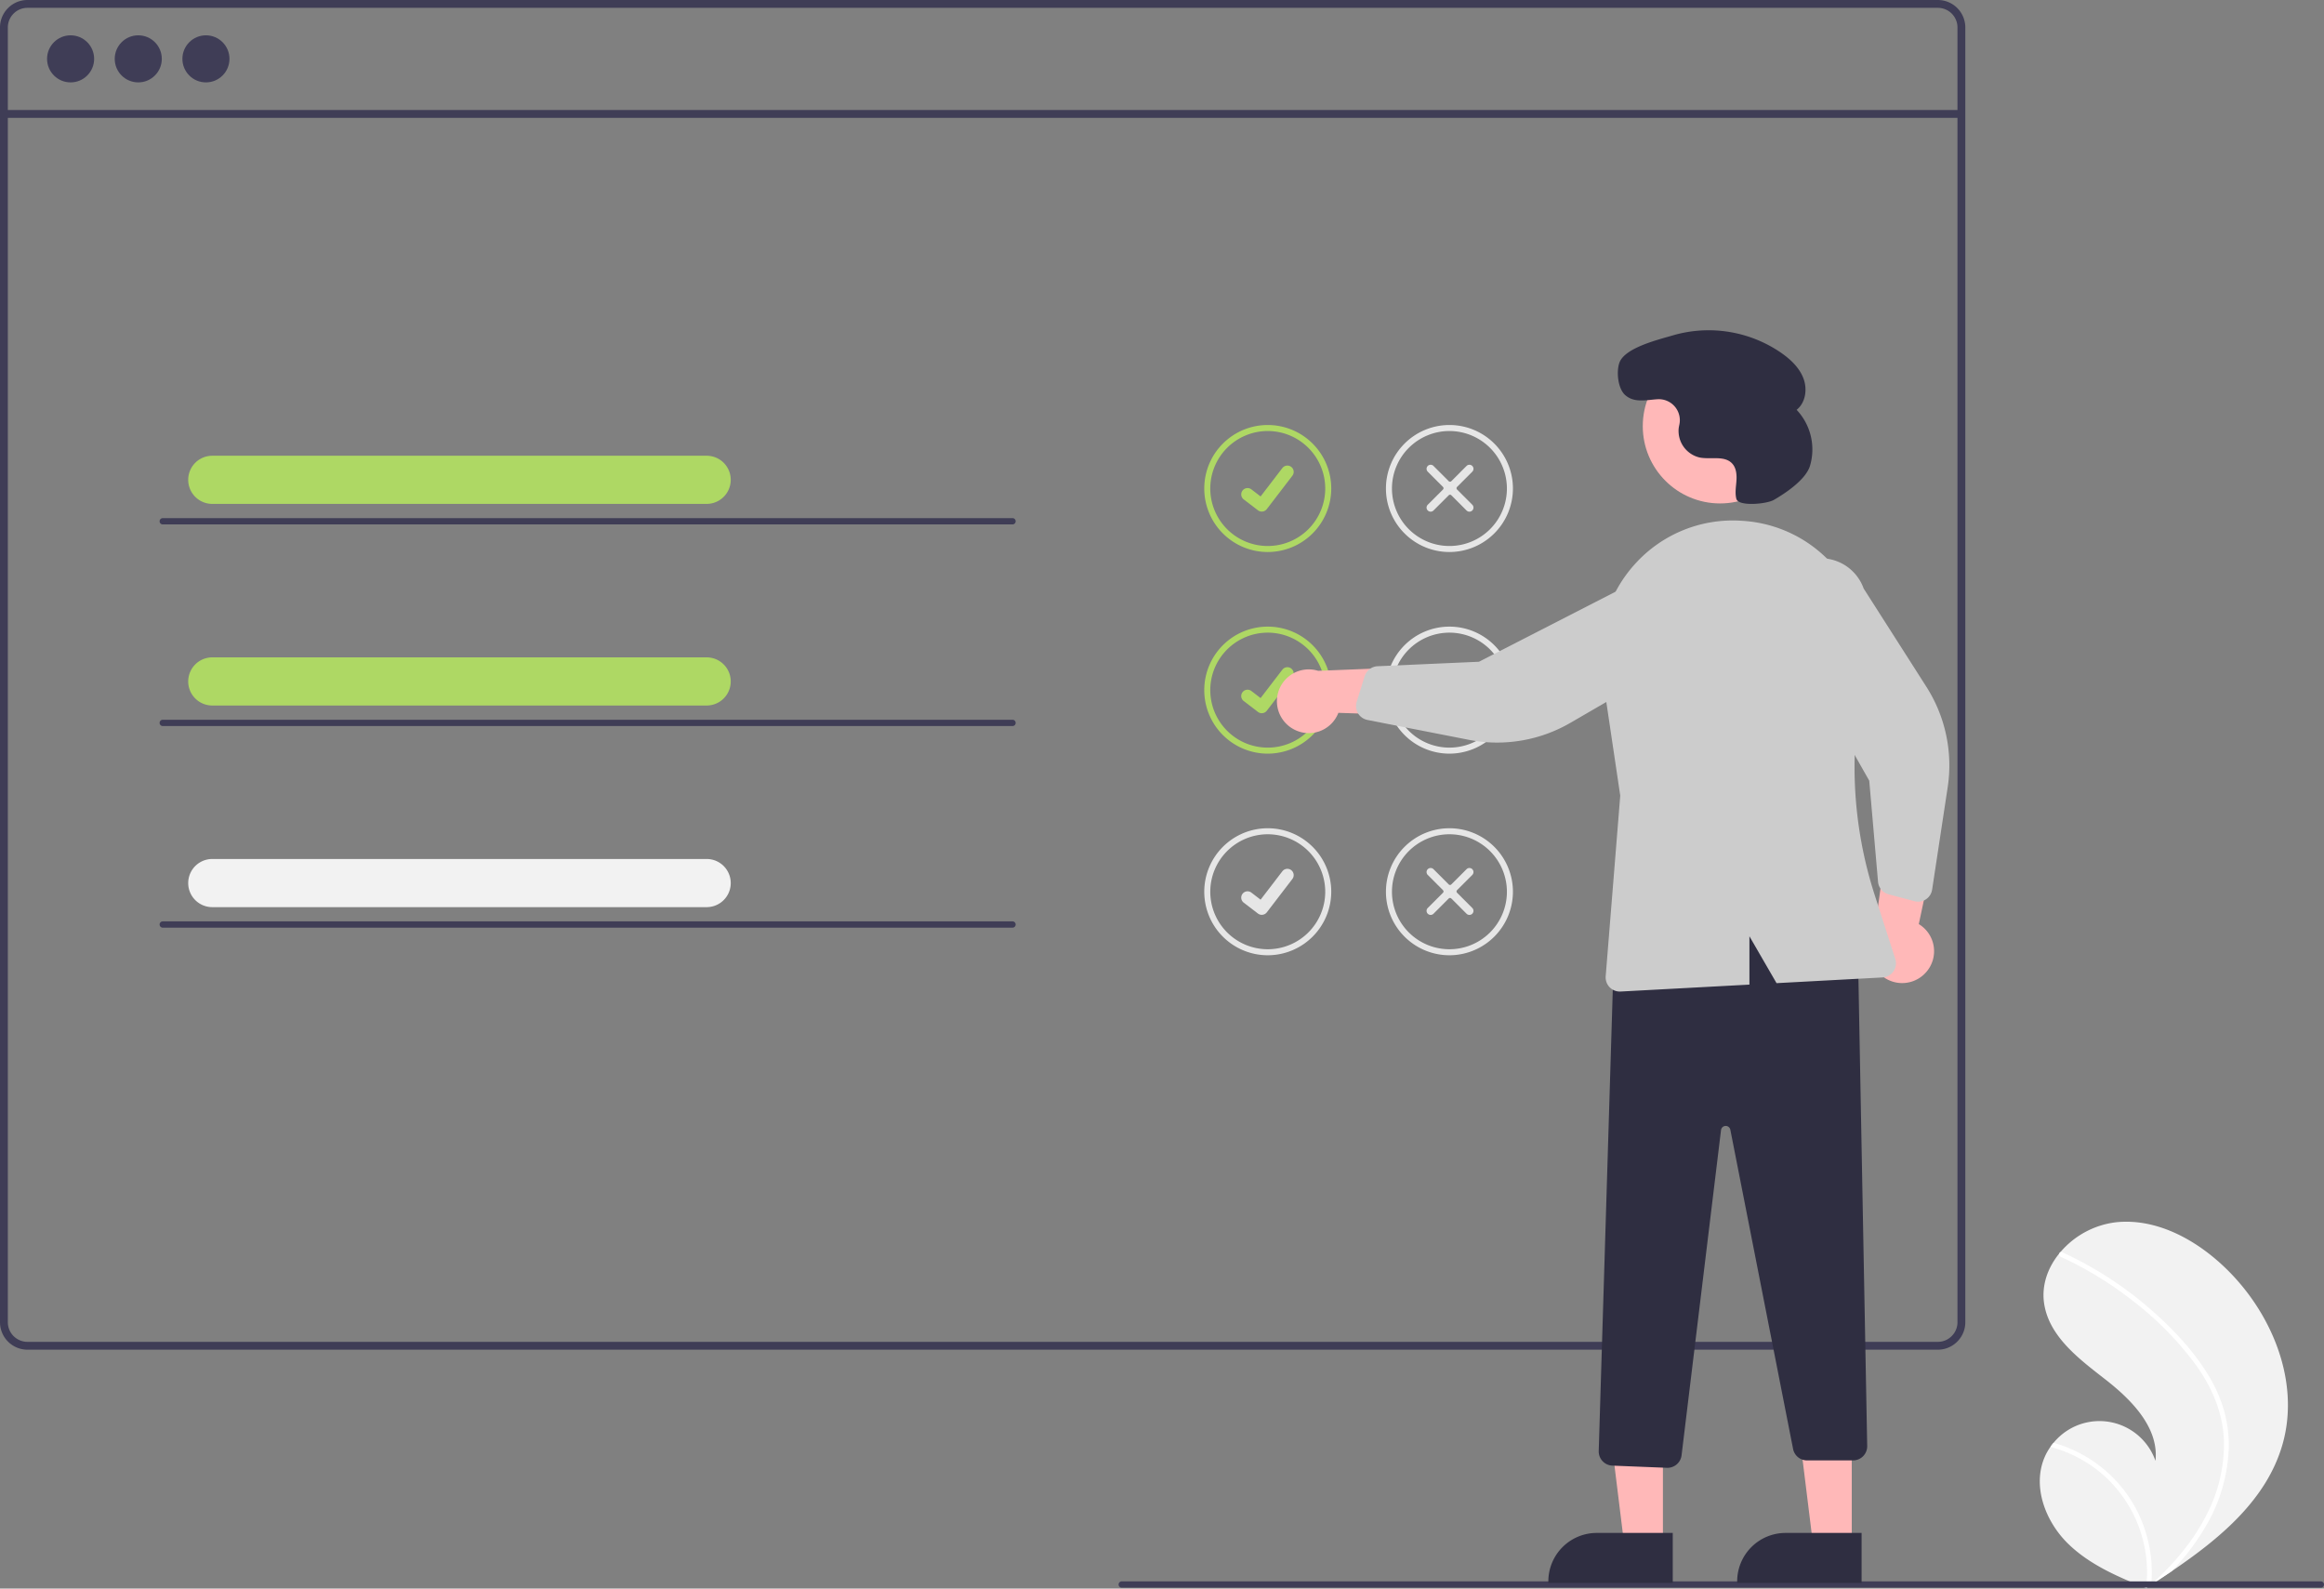 <svg id="bd68eab2-97cb-49fc-9871-65ace3a0e319" data-name="Layer 1" xmlns="http://www.w3.org/2000/svg" width="738.418" height="504.651" viewBox="0 0 738.418 504.651"><rect x="0" y="0" width="738.418" height="504.651" fill="#808080" stroke="none"/><path d="M956.005,656.59c-5.052,17.526-19.804,29.795-35.191,40.217q-3.223,2.183-6.448,4.266c-.015.006-.03.02-.044.026-.103.066-.207.133-.303.2-.444.286-.888.572-1.328.855l.242.109s.237.126-.022.02c-.077-.032-.158-.061-.235-.094-8.939-3.605-18.037-7.476-24.888-14.23-7.107-7.014-11.26-18.014-7.411-27.228A17.592,17.592,0,0,1,882.28,657.312c.312-.447.648-.874.998-1.294a18.856,18.856,0,0,1,32.386,5.73c1.131-10.526-7.549-19.343-15.901-25.848-8.356-6.502-17.851-13.583-19.467-24.051-.902-5.824,1.123-11.468,4.812-15.999.114-.138.228-.275.346-.409a27.518,27.518,0,0,1,17.687-9.489c12.813-1.332,25.259,5.451,34.568,14.359C952.691,614.646,961.748,636.662,956.005,656.59Z" transform="translate(-230.791 -197.674)" fill="#f2f2f2"/><path d="M931.921,633.665a46.78,46.78,0,0,1,5.604,12.361,40.619,40.619,0,0,1,1.404,11.997,52.044,52.044,0,0,1-6.816,23.685A74.903,74.903,0,0,1,920.814,696.807q-3.223,2.183-6.448,4.266c-.015.006-.03.02-.044.026-.103.066-.207.133-.303.2-.444.286-.888.572-1.328.855,0,0,.479.235.219.129-.077-.032-.158-.061-.235-.094a41.405,41.405,0,0,0-13.249-35.651A41.759,41.759,0,0,0,882.28,657.312c.312-.447.648-.874.998-1.294a43.296,43.296,0,0,1,7.147,2.704,42.424,42.424,0,0,1,19.182,18.493,43.374,43.374,0,0,1,4.723,23.801c.367-.333.735-.673,1.092-1.01,6.793-6.333,12.826-13.602,16.91-21.992a48.416,48.416,0,0,0,5.07-22.907c-.333-8.653-3.781-16.668-8.773-23.646a101.345,101.345,0,0,0-19.21-19.798,115.158,115.158,0,0,0-23.892-14.751.828.828,0,0,1-.417-1.063.704.704,0,0,1,.346-.409.613.613,0,0,1,.532.023c1.054.485,2.1.977,3.139,1.49A116.465,116.465,0,0,1,913.187,612.827C920.27,618.866,926.938,625.765,931.921,633.665Z" transform="translate(-230.791 -197.674)" fill="#fff"/><path d="M846.511,197.674h-607a8.728,8.728,0,0,0-8.72,8.72V617.714a8.728,8.728,0,0,0,8.72,8.72h607a8.712,8.712,0,0,0,6.63-3.06,2.046,2.046,0,0,0,.19-.24,8.167,8.167,0,0,0,1.25-2.11,8.507,8.507,0,0,0,.66-3.31V206.394A8.73,8.73,0,0,0,846.511,197.674Zm6.24,420.04a6.175,6.175,0,0,1-1.03,3.42,6.446,6.446,0,0,1-2.36,2.12,6.184,6.184,0,0,1-2.85.69h-607a6.238,6.238,0,0,1-6.23-6.23V206.394a6.238,6.238,0,0,1,6.23-6.23h607a6.239,6.239,0,0,1,6.24,6.23Z" transform="translate(-230.791 -197.674)" fill="#3f3d56"/><rect x="1.243" y="34.949" width="621.957" height="2.493" fill="#3f3d56"/><circle cx="22.432" cy="18.696" r="7.478" fill="#3f3d56"/><circle cx="43.932" cy="18.696" r="7.478" fill="#3f3d56"/><circle cx="65.433" cy="18.696" r="7.478" fill="#3f3d56"/><path d="M633.603,373.035a20.174,20.174,0,1,1,20.174-20.174A20.197,20.197,0,0,1,633.603,373.035Zm0-38.436a18.262,18.262,0,1,0,18.262,18.262A18.283,18.283,0,0,0,633.603,334.599Z" transform="translate(-230.791 -197.674)" fill="#aed864"/><path id="f1f767dc-4b88-4f47-9e03-7555881e6705" data-name="Path 395" d="M631.699,360.192a1.993,1.993,0,0,1-1.199-.399l-.021-.016-4.517-3.455a2.007,2.007,0,0,1,2.442-3.186l2.925,2.243,6.913-9.019a2.006,2.006,0,0,1,2.813-.372l.001 0-.043.06.044-.06a2.009,2.009,0,0,1,.371,2.813L633.297,359.407a2.007,2.007,0,0,1-1.596.783Z" transform="translate(-230.791 -197.674)" fill="#aed864"/><path d="M691.328,373.035a20.174,20.174,0,1,1,20.174-20.174A20.197,20.197,0,0,1,691.328,373.035Zm0-38.436a18.262,18.262,0,1,0,18.262,18.262A18.283,18.283,0,0,0,691.328,334.599Z" transform="translate(-230.791 -197.674)" fill="#e6e6e6"/><path d="M698.59,359.841a1.293,1.293,0,0,1-1.826,0l-4.841-4.841A.576.576,0,0,0,691.109,355l-4.841,4.841a1.291,1.291,0,0,1-1.826-1.826l4.841-4.841a.576.576,0,0,0,0-.814l-4.841-4.841a1.291,1.291,0,0,1,1.826-1.826l4.841,4.841a.576.576,0,0,0,.814-0l4.841-4.841a1.291,1.291,0,0,1,1.826,1.826l-4.841,4.841a.576.576,0,0,0,0.0.814l4.841,4.841A1.293,1.293,0,0,1,698.59,359.841Z" transform="translate(-230.791 -197.674)" fill="#e6e6e6"/><path d="M633.603,437.085a20.174,20.174,0,1,1,20.174-20.174A20.197,20.197,0,0,1,633.603,437.085Zm0-38.436a18.262,18.262,0,1,0,18.262,18.262A18.283,18.283,0,0,0,633.603,398.648Z" transform="translate(-230.791 -197.674)" fill="#aed864"/><path id="a793c70c-1521-4e6e-9b61-9683a9490971" data-name="Path 395" d="M631.699,424.242a1.993,1.993,0,0,1-1.199-.399l-.021-.016-4.517-3.455a2.007,2.007,0,0,1,2.442-3.186l2.925,2.243,6.913-9.019a2.006,2.006,0,0,1,2.813-.372l.001 0-.043.06.044-.06a2.009,2.009,0,0,1,.371,2.813L633.297,423.456a2.007,2.007,0,0,1-1.596.783Z" transform="translate(-230.791 -197.674)" fill="#aed864"/><path d="M691.328,437.085a20.174,20.174,0,1,1,20.174-20.174A20.197,20.197,0,0,1,691.328,437.085Zm0-38.436a18.262,18.262,0,1,0,18.262,18.262A18.283,18.283,0,0,0,691.328,398.648Z" transform="translate(-230.791 -197.674)" fill="#e6e6e6"/><path d="M698.59,423.891a1.293,1.293,0,0,1-1.826,0l-4.841-4.841a.576.576,0,0,0-.814-0l-4.841,4.841a1.291,1.291,0,0,1-1.826-1.826l4.841-4.841a.576.576,0,0,0,0-.814l-4.841-4.841a1.291,1.291,0,0,1,1.826-1.826l4.841,4.841a.576.576,0,0,0,.814-0l4.841-4.841a1.291,1.291,0,0,1,1.826,1.826l-4.841,4.841a.576.576,0,0,0,0.0.814l4.841,4.841A1.293,1.293,0,0,1,698.59,423.891Z" transform="translate(-230.791 -197.674)" fill="#e6e6e6"/><path d="M633.603,501.134a20.174,20.174,0,1,1,20.174-20.174A20.197,20.197,0,0,1,633.603,501.134Zm0-38.436a18.262,18.262,0,1,0,18.262,18.262A18.283,18.283,0,0,0,633.603,462.698Z" transform="translate(-230.791 -197.674)" fill="#e6e6e6"/><path id="b02a55c8-7c5c-410c-bde7-66a7a3b003d7" data-name="Path 395" d="M631.699,488.291a1.993,1.993,0,0,1-1.199-.399l-.021-.016-4.517-3.455a2.007,2.007,0,0,1,2.442-3.186l2.925,2.243,6.913-9.019a2.006,2.006,0,0,1,2.813-.372l.001 0-.043.06.044-.06a2.009,2.009,0,0,1,.371,2.813L633.297,487.506a2.007,2.007,0,0,1-1.596.783Z" transform="translate(-230.791 -197.674)" fill="#e6e6e6"/><path d="M691.328,501.134a20.174,20.174,0,1,1,20.174-20.174A20.197,20.197,0,0,1,691.328,501.134Zm0-38.436a18.262,18.262,0,1,0,18.262,18.262A18.283,18.283,0,0,0,691.328,462.698Z" transform="translate(-230.791 -197.674)" fill="#e6e6e6"/><path d="M698.59,487.94a1.293,1.293,0,0,1-1.826,0l-4.841-4.841a.576.576,0,0,0-.814-0l-4.841,4.841a1.291,1.291,0,0,1-1.826-1.826l4.841-4.841a.576.576,0,0,0,0-.814l-4.841-4.841a1.291,1.291,0,0,1,1.826-1.826l4.841,4.841a.576.576,0,0,0,.814-0l4.841-4.841a1.291,1.291,0,0,1,1.826,1.826l-4.841,4.841a.576.576,0,0,0,0.0.814l4.841,4.841A1.293,1.293,0,0,1,698.59,487.94Z" transform="translate(-230.791 -197.674)" fill="#e6e6e6"/><path d="M968.209,702.031h-381a1,1,0,0,1,0-2h381a1,1,0,1,1,0,2Z" transform="translate(-230.791 -197.674)" fill="#3f3d56"/><path d="M641.45,429.116a10.056,10.056,0,0,0,14.588-4.994l35.715,1.189-9.702-15.834-32.428,1.299a10.11,10.11,0,0,0-8.173,18.341Z" transform="translate(-230.791 -197.674)" fill="#ffb8b8"/><path d="M842.824,506.476a10.056,10.056,0,0,0-2.363-15.237l7.425-34.955-17.288,6.779-4.401,32.155a10.11,10.11,0,0,0,16.626,11.259Z" transform="translate(-230.791 -197.674)" fill="#ffb8b8"/><polygon points="528.369 490.974 516.109 490.973 510.277 443.685 528.371 443.686 528.369 490.974" fill="#ffb8b8"/><path d="M762.286,700.532l-39.531-.001v-.5a15.386,15.386,0,0,1,15.386-15.386h.001l24.144.001Z" transform="translate(-230.791 -197.674)" fill="#2f2e41"/><polygon points="588.369 490.974 576.109 490.973 570.277 443.685 588.371 443.686 588.369 490.974" fill="#ffb8b8"/><path d="M822.286,700.532l-39.531-.001v-.5a15.386,15.386,0,0,1,15.386-15.386h.001l24.144.001Z" transform="translate(-230.791 -197.674)" fill="#2f2e41"/><path d="M760.437,663.956l-17.355-.694a4.514,4.514,0,0,1-4.318-4.634l4.889-160.379.319-.115c30.416-11.003,55.578-10.171,76.926,2.54l.239.143L824.067,657.019a4.5,4.5,0,0,1-4.499,4.585h-14.634a4.51,4.51,0,0,1-4.416-3.632L780.583,556.563a1.5,1.5,0,0,0-2.961.109L765.084,660.002a4.526,4.526,0,0,1-4.469,3.957C760.556,663.959,760.496,663.958,760.437,663.956Z" transform="translate(-230.791 -197.674)" fill="#2f2e41"/><circle cx="546.529" cy="135.366" r="24.561" fill="#ffb8b8"/><path d="M661.854,423.312a4.506,4.506,0,0,1-.001-2.686l2.545-8.153a4.515,4.515,0,0,1,4.097-3.155l32.223-1.425,52.278-26.798a14.497,14.497,0,1,1,8.785,27.63L729.742,427.309a46.374,46.374,0,0,1-32.195,5.396l-32.264-6.321a4.505,4.505,0,0,1-3-2.112A4.455,4.455,0,0,1,661.854,423.312Z" transform="translate(-230.791 -197.674)" fill="#ccc"/><path d="M841.775,483.845a4.506,4.506,0,0,1-2.683.116l-8.254-2.195a4.515,4.515,0,0,1-3.326-3.959l-2.796-32.133L795.713,394.586a14.497,14.497,0,1,1,27.231-9.954l19.931,31.217a46.373,46.373,0,0,1,6.763,31.936l-4.941,32.504a4.505,4.505,0,0,1-1.982,3.087A4.455,4.455,0,0,1,841.775,483.845Z" transform="translate(-230.791 -197.674)" fill="#ccc"/><path d="M750.456,376.658A41.822,41.822,0,0,1,783.993,363.098q.616.038,1.227.086h0a41.734,41.734,0,0,1,30.16,16.646,42.362,42.362,0,0,1,7.525,34.145,132.361,132.361,0,0,0,3.497,67.876l6.589,20.459a4.499,4.499,0,0,1-4.042,5.872l-33.685,1.811-8.62-14.89v15.353l-40.941,2.201c-.082.005-.163.007-.243.007a4.5,4.5,0,0,1-4.484-4.861l4.627-57.382-5.804-38.973A42.089,42.089,0,0,1,750.456,376.658Z" transform="translate(-230.791 -197.674)" fill="#ccc"/><path d="M794.39,356.488c-2.274,1.308-11.262,2.176-11.903-.368l-.014-.056c-.446-1.864-.076-3.811.052-5.723s-.059-4.013-1.362-5.419c-2.428-2.621-6.748-1.232-10.258-1.894a8.664,8.664,0,0,1-6.74-9.253c.05-.398.128-.795.216-1.193a6.673,6.673,0,0,0-6.927-8.081c-3.548.203-7.378,1.278-10.314-1.35-2.27-2.032-2.824-7.322-1.827-10.201,1.676-4.838,12.414-7.371,17.102-8.764a40.62,40.62,0,0,1,34.43,5.65c2.961,2.087,5.727,4.71,6.989,8.106s.653,7.68-2.193,9.922a18.332,18.332,0,0,1,4.246,17.806C804.484,350.197,797.775,354.54,794.39,356.488Z" transform="translate(-230.791 -197.674)" fill="#2f2e41"/><path d="M455.413,357.747H298.152a7.648,7.648,0,0,1,0-15.295H455.413a7.648,7.648,0,0,1,0,15.295Z" transform="translate(-230.791 -197.674)" fill="#aed864"/><path d="M552.504,364.27h-270a1,1,0,0,1,0-2h270a1,1,0,0,1,0,2Z" transform="translate(-230.791 -197.674)" fill="#3f3d56"/><path d="M455.413,421.797H298.152a7.648,7.648,0,0,1,0-15.295H455.413a7.648,7.648,0,0,1,0,15.295Z" transform="translate(-230.791 -197.674)" fill="#aed864"/><path d="M552.504,428.319h-270a1,1,0,0,1,0-2h270a1,1,0,0,1,0,2Z" transform="translate(-230.791 -197.674)" fill="#3f3d56"/><path d="M455.413,485.847H298.152a7.648,7.648,0,0,1,0-15.295H455.413a7.648,7.648,0,0,1,0,15.295Z" transform="translate(-230.791 -197.674)" fill="#f2f2f2"/><path d="M552.504,492.369h-270a1,1,0,1,1,0-2h270a1,1,0,0,1,0,2Z" transform="translate(-230.791 -197.674)" fill="#3f3d56"/></svg>